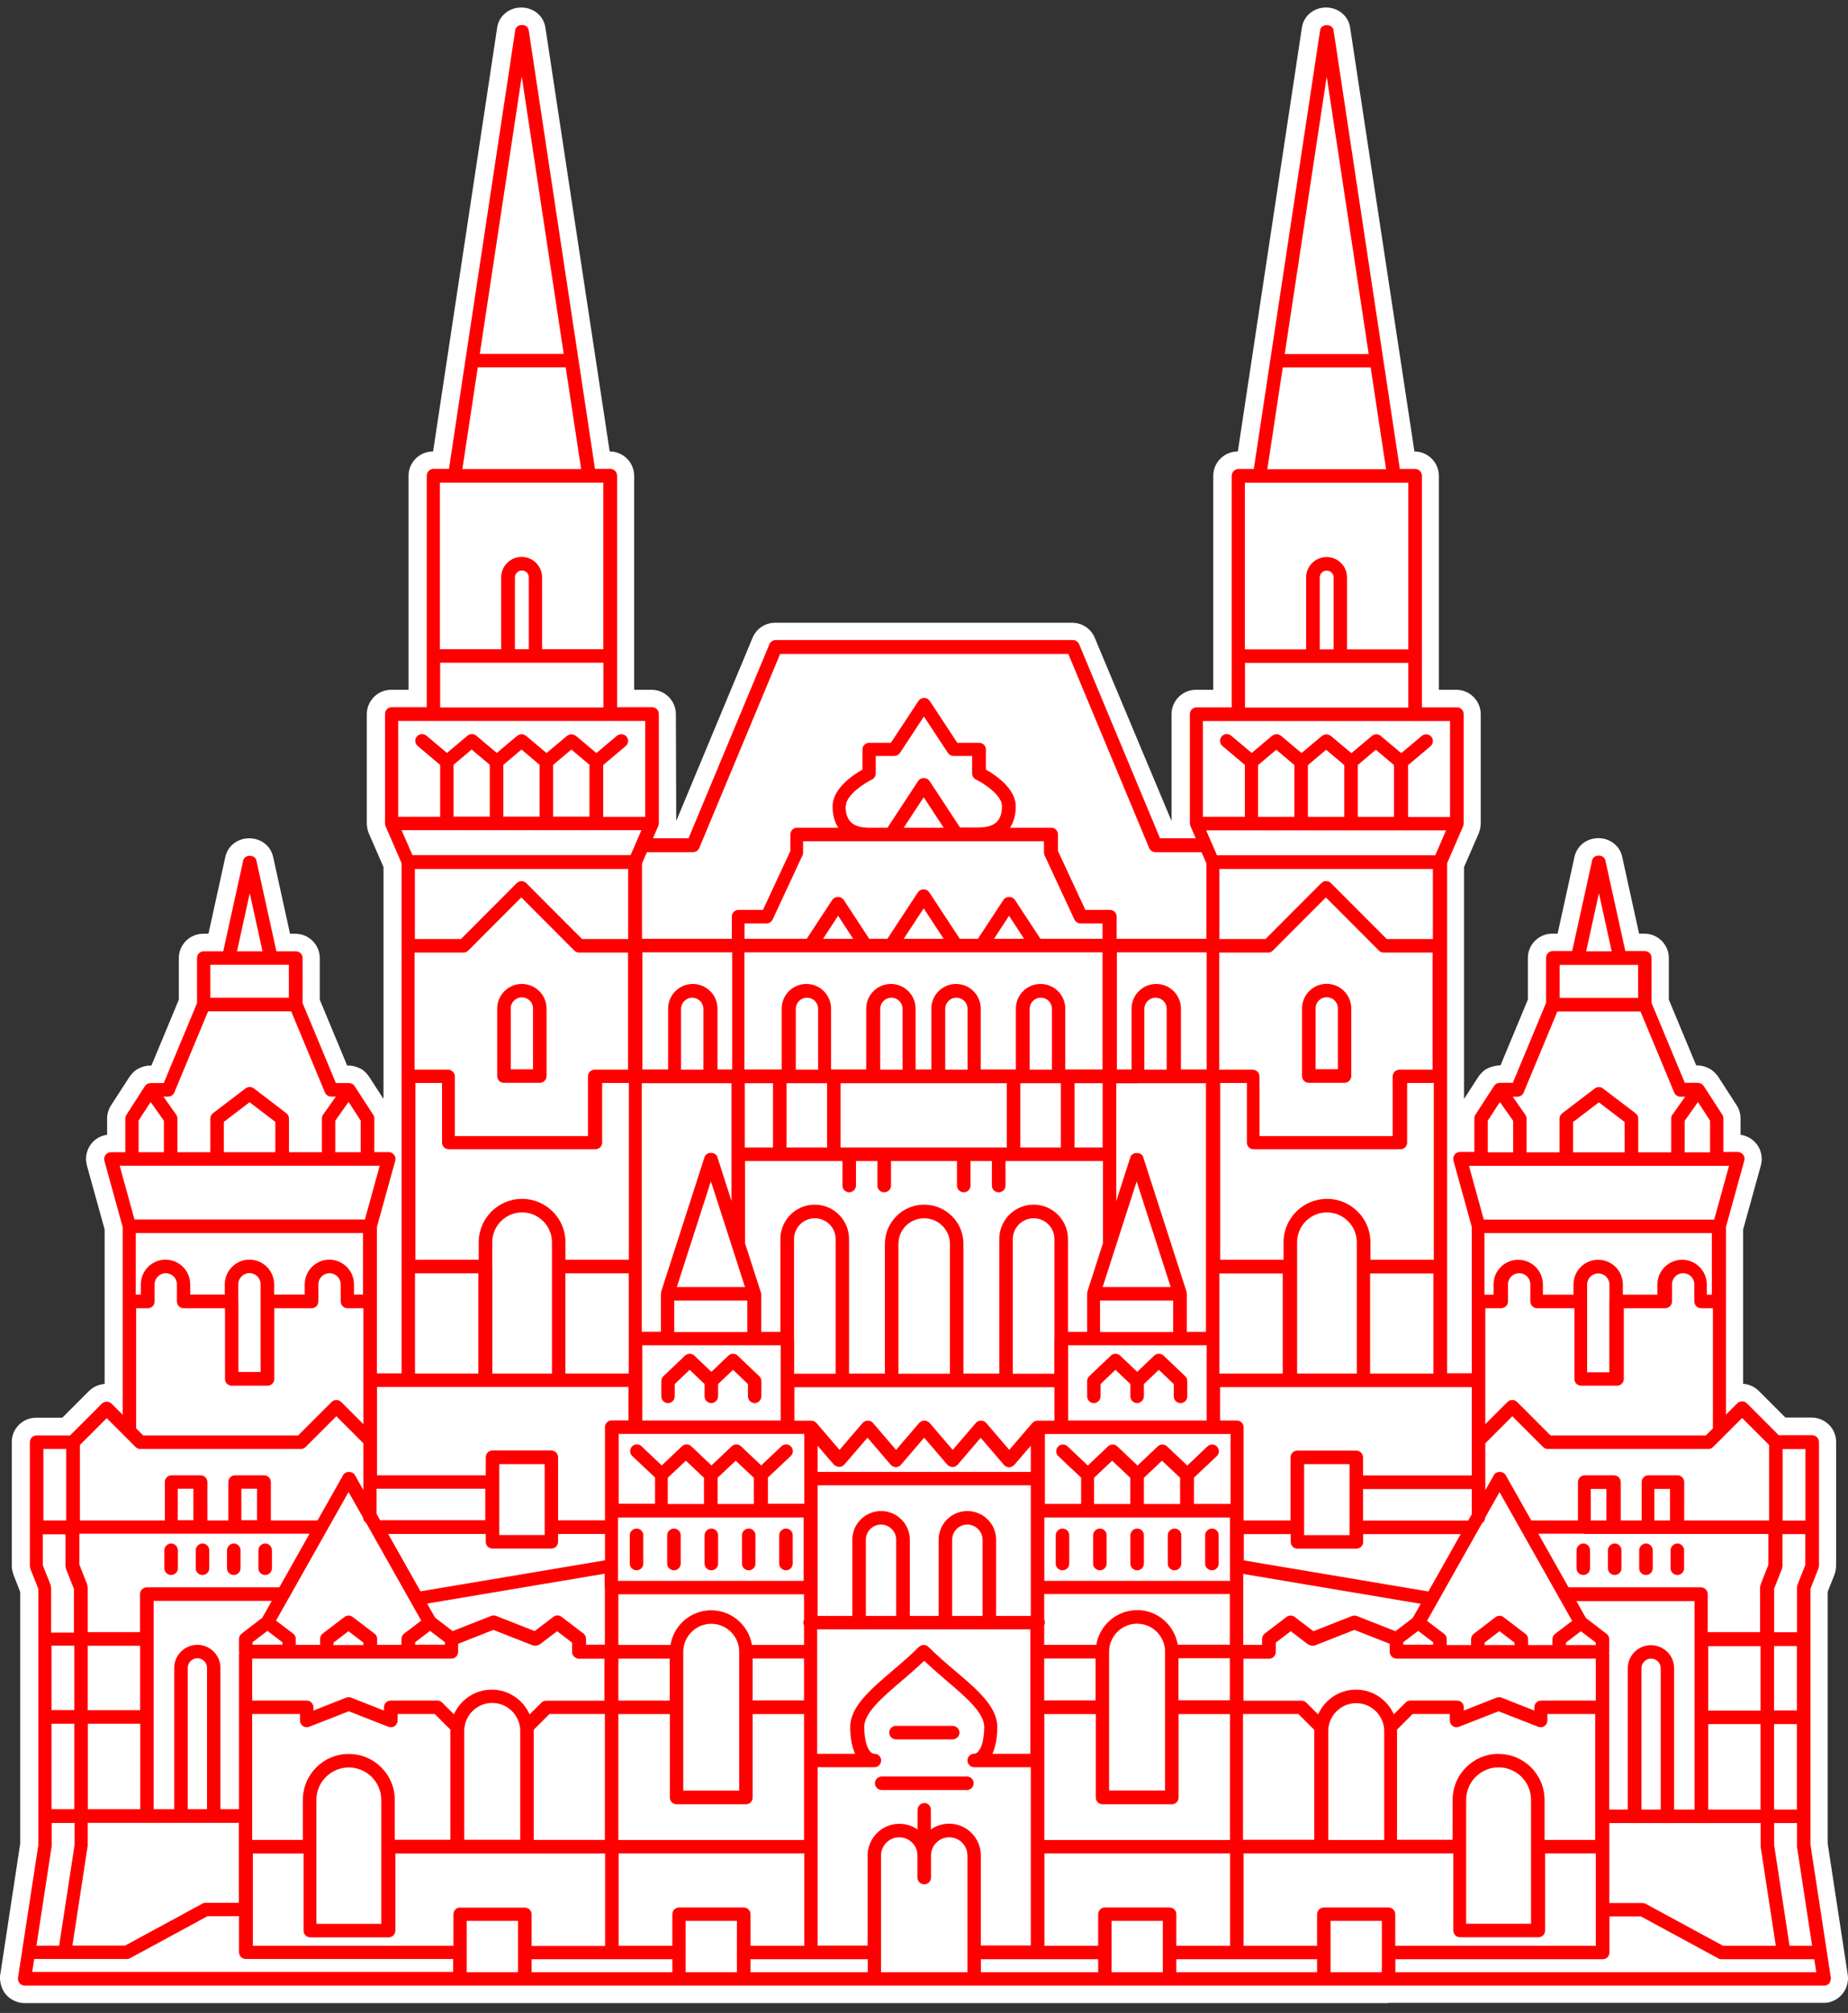 <svg width="157" height="171" viewBox="0 0 157 171" fill="none" xmlns="http://www.w3.org/2000/svg">
<rect x="0" y="0" width="157" height="171" fill="#333333" stroke="none"/>
<path d="M117.967 170.162H2.077C1.988 170.162 1.818 170.152 1.728 170.132C1.608 170.112 1.498 170.073 1.418 170.043C1.318 170.013 1.219 169.973 1.109 169.913C1.009 169.863 0.909 169.793 0.809 169.723C0.689 169.633 0.599 169.543 0.509 169.443C0.419 169.333 0.34 169.224 0.28 169.104C0.24 169.044 0.18 168.914 0.12 168.744C0.08 168.624 0.06 168.514 0.04 168.415C0.02 168.305 0 168.185 0 168.085C0 168.035 0 167.975 0 167.925C0 167.865 -1.09726e-05 167.805 0.02 167.755L1.718 156.609V135.235L1.149 133.786C1.109 133.687 1.079 133.547 1.049 133.427C1.019 133.327 0.999 133.187 0.999 133.027V122.5C0.999 121.361 1.928 120.433 3.066 120.433H5.294L7.561 118.165C7.91 117.816 8.39 117.606 8.889 117.566V104.442L7.381 98.999C7.211 98.379 7.341 97.7 7.731 97.191C8.06 96.761 8.55 96.472 9.099 96.402V95.023C9.099 94.624 9.219 94.234 9.429 93.905L11.007 91.468C11.047 91.408 11.097 91.348 11.146 91.288C11.246 91.168 11.376 91.028 11.556 90.898C11.636 90.838 11.726 90.788 11.816 90.749C11.876 90.719 11.926 90.699 11.976 90.679C12.105 90.619 12.265 90.579 12.425 90.549C12.535 90.529 12.645 90.519 12.745 90.519H12.864L15.192 84.926V81.39C15.192 80.251 16.12 79.322 17.259 79.322H17.709L19.147 72.78C19.357 71.851 20.186 71.212 21.174 71.212C22.163 71.212 22.992 71.851 23.202 72.78L24.64 79.322H25.09C26.238 79.322 27.167 80.251 27.167 81.39V84.926L29.494 90.519H29.614C29.714 90.519 29.824 90.529 29.934 90.549C30.094 90.569 30.263 90.619 30.423 90.689C30.443 90.689 30.463 90.709 30.493 90.719C30.603 90.758 30.703 90.818 30.793 90.878C30.962 90.998 31.092 91.128 31.212 91.278C31.252 91.328 31.292 91.378 31.332 91.428L32.581 93.355V73.659L31.332 70.793C31.332 70.793 31.302 70.723 31.292 70.683C31.232 70.523 31.212 70.373 31.192 70.283V70.263C31.172 70.163 31.162 70.064 31.162 69.964V60.675C31.162 59.536 32.091 58.597 33.23 58.597H34.708V40.419C34.708 39.281 35.637 38.352 36.776 38.352H36.795L42.239 2.336C42.389 1.347 43.248 0.638 44.286 0.638C45.325 0.638 46.184 1.347 46.334 2.336L51.797 38.352C52.946 38.352 53.875 39.281 53.875 40.419V58.597H55.353C56.492 58.597 57.42 59.526 57.42 60.675L57.45 69.744L63.933 54.183C64.252 53.414 65.001 52.904 65.84 52.904H91.09C91.929 52.904 92.688 53.404 93.007 54.183L99.529 69.744V60.675C99.529 59.536 100.458 58.597 101.597 58.597H103.075V40.419C103.075 39.281 104.004 38.352 105.153 38.352H105.163L110.606 2.336C110.756 1.347 111.615 0.638 112.654 0.638C113.692 0.638 114.551 1.347 114.701 2.336L120.165 38.352C121.303 38.352 122.242 39.281 122.242 40.419V58.597H123.72C124.859 58.597 125.798 59.526 125.798 60.675V69.964C125.798 70.064 125.788 70.163 125.768 70.263C125.768 70.303 125.758 70.343 125.748 70.373C125.728 70.463 125.708 70.583 125.658 70.713C125.648 70.743 125.638 70.763 125.628 70.793L124.379 73.659V93.355L125.608 91.458C125.648 91.388 125.698 91.328 125.758 91.268C125.858 91.148 125.988 91.008 126.157 90.888C126.227 90.838 126.307 90.799 126.387 90.758C126.447 90.728 126.507 90.699 126.577 90.679C126.717 90.619 126.866 90.579 127.026 90.549C127.136 90.529 127.246 90.509 127.356 90.509H127.476L129.803 84.916V81.38C129.803 80.241 130.732 79.312 131.88 79.312H132.33L133.768 72.77C133.978 71.841 134.807 71.202 135.796 71.202C136.784 71.202 137.613 71.851 137.813 72.77L139.251 79.312H139.701C140.84 79.312 141.778 80.241 141.778 81.38V84.916L144.106 90.509H144.225C144.325 90.509 144.435 90.519 144.535 90.539C144.695 90.559 144.855 90.609 145.015 90.679C145.034 90.679 145.064 90.699 145.094 90.719C145.194 90.758 145.304 90.818 145.394 90.878C145.584 91.018 145.724 91.158 145.814 91.268C145.863 91.318 145.913 91.378 145.953 91.438L147.541 93.895C147.761 94.234 147.871 94.624 147.871 95.023V96.402C148.41 96.472 148.91 96.761 149.249 97.201C149.639 97.71 149.769 98.379 149.599 98.999L148.091 104.442V117.556C148.59 117.586 149.07 117.806 149.429 118.165L151.686 120.423H153.914C155.052 120.423 155.991 121.351 155.991 122.49V133.017C155.991 133.117 155.971 133.267 155.951 133.387C155.941 133.477 155.911 133.617 155.851 133.766L155.272 135.225V156.599L156.98 167.765C156.98 167.765 156.99 167.865 156.99 167.915C156.99 167.965 157 168.025 157 168.075C157 168.225 156.98 168.345 156.96 168.434C156.94 168.524 156.92 168.634 156.88 168.754C156.84 168.864 156.79 168.984 156.72 169.094C156.72 169.094 156.72 169.094 156.72 169.104C156.65 169.214 156.581 169.313 156.501 169.413C156.421 169.513 156.321 169.603 156.201 169.703C156.111 169.773 156.011 169.843 155.891 169.903C155.761 169.973 155.642 170.013 155.562 170.043C155.462 170.083 155.342 170.112 155.242 170.122C155.172 170.132 155.052 170.142 154.932 170.142H117.937L117.967 170.162Z" fill="white"/>
<path d="M112.714 83.577C111.555 83.577 110.616 84.516 110.616 85.675V91.408C110.616 91.727 110.876 91.987 111.185 91.987H114.222C114.541 91.987 114.801 91.727 114.801 91.408V85.675C114.801 84.516 113.862 83.577 112.704 83.577M111.765 90.829V85.665C111.765 85.145 112.184 84.716 112.714 84.716C113.243 84.716 113.662 85.135 113.662 85.665V90.829H111.765Z" fill="#FF0000"/>
<path d="M98.85 115.159C98.63 114.949 98.281 114.949 98.061 115.159L96.613 116.537L95.165 115.159C94.945 114.949 94.595 114.949 94.376 115.159L92.538 116.907C92.428 117.017 92.358 117.166 92.358 117.326V118.615C92.358 118.934 92.618 119.194 92.927 119.194C93.237 119.194 93.497 118.934 93.497 118.615V117.576L94.765 116.367L96.034 117.576V118.615C96.034 118.775 96.093 118.914 96.203 119.024C96.263 119.084 96.333 119.124 96.413 119.154C96.473 119.174 96.533 119.194 96.603 119.194C96.733 119.194 96.853 119.144 96.952 119.064C97.092 118.964 97.182 118.804 97.182 118.615V117.576L98.451 116.367L99.719 117.576V118.615C99.719 118.934 99.979 119.194 100.298 119.194C100.618 119.194 100.868 118.934 100.868 118.615V117.326C100.868 117.166 100.798 117.017 100.688 116.907L98.85 115.159Z" fill="#FF0000"/>
<path d="M90.271 133.397C90.59 133.397 90.84 133.137 90.84 132.828V130.421C90.84 130.101 90.58 129.851 90.271 129.851C89.961 129.851 89.691 130.111 89.691 130.421V132.828C89.691 133.147 89.951 133.397 90.271 133.397Z" fill="#FF0000"/>
<path d="M93.446 133.397C93.766 133.397 94.016 133.137 94.016 132.828V130.421C94.016 130.101 93.756 129.851 93.446 129.851C93.137 129.851 92.867 130.111 92.867 130.421V132.828C92.867 133.147 93.127 133.397 93.446 133.397Z" fill="#FF0000"/>
<path d="M96.612 133.397C96.932 133.397 97.182 133.137 97.182 132.828V130.421C97.182 130.101 96.922 129.851 96.612 129.851C96.303 129.851 96.033 130.111 96.033 130.421V132.828C96.033 133.147 96.293 133.397 96.612 133.397Z" fill="#FF0000"/>
<path d="M99.789 133.397C100.109 133.397 100.359 133.137 100.359 132.828V130.421C100.359 130.101 100.099 129.851 99.789 129.851C99.48 129.851 99.21 130.111 99.21 130.421V132.828C99.21 133.147 99.47 133.397 99.789 133.397Z" fill="#FF0000"/>
<path d="M102.965 133.397C103.285 133.397 103.534 133.137 103.534 132.828V130.421C103.534 130.101 103.275 129.851 102.965 129.851C102.656 129.851 102.386 130.111 102.386 130.421V132.828C102.386 133.147 102.646 133.397 102.965 133.397Z" fill="#FF0000"/>
<path d="M155.461 168.365C155.461 168.365 155.501 168.305 155.511 168.265C155.521 168.225 155.531 168.195 155.531 168.155C155.531 168.135 155.541 168.105 155.541 168.085C155.541 168.065 155.541 168.055 155.541 168.045C155.541 168.035 155.541 168.015 155.541 168.005L153.813 156.729V134.955L154.492 133.237C154.492 133.237 154.502 133.167 154.512 133.127C154.512 133.087 154.532 133.058 154.532 133.028V122.5C154.532 122.181 154.273 121.921 153.963 121.921H151.116L148.41 119.214C148.3 119.104 148.16 119.045 148 119.045C147.84 119.045 147.701 119.104 147.591 119.214L146.632 120.173V104.232L148.19 98.589C148.24 98.419 148.2 98.23 148.09 98.09C147.98 97.95 147.81 97.86 147.631 97.86H146.412V95.004C146.412 94.894 146.382 94.784 146.322 94.694L144.744 92.257C144.744 92.257 144.724 92.247 144.724 92.237C144.684 92.187 144.644 92.137 144.594 92.097C144.594 92.097 144.574 92.097 144.554 92.077C144.534 92.057 144.504 92.057 144.474 92.037C144.415 92.017 144.365 91.997 144.305 91.997C144.285 91.997 144.275 91.987 144.255 91.987H143.136L140.31 85.195V81.36C140.31 81.04 140.05 80.791 139.73 80.791H138.082L136.384 73.08C136.264 72.551 135.375 72.551 135.266 73.08L133.568 80.791H131.92C131.6 80.791 131.35 81.05 131.35 81.36V85.195L128.524 91.987H127.405C127.405 91.987 127.375 91.997 127.355 91.997C127.295 91.997 127.245 92.017 127.185 92.037C127.155 92.047 127.125 92.057 127.105 92.077C127.095 92.077 127.086 92.077 127.076 92.097C127.026 92.137 126.976 92.187 126.946 92.237C126.946 92.237 126.926 92.247 126.926 92.257L125.348 94.694C125.288 94.784 125.258 94.894 125.258 95.004V97.86H124.039C123.859 97.86 123.69 97.94 123.58 98.09C123.47 98.23 123.44 98.419 123.48 98.589L125.038 104.232V116.657H122.941V73.33L124.309 70.174C124.329 70.134 124.329 70.094 124.329 70.064C124.329 70.024 124.349 69.994 124.349 69.954V60.665C124.349 60.346 124.089 60.086 123.779 60.086H120.803V40.42C120.803 40.1 120.543 39.84 120.234 39.84H118.925L113.292 2.555C113.202 1.996 112.243 1.996 112.154 2.555L106.52 39.84H105.222C104.902 39.84 104.643 40.1 104.643 40.42V60.086H101.666C101.347 60.086 101.087 60.346 101.087 60.665V69.954C101.087 69.994 101.107 70.044 101.117 70.084C101.117 70.114 101.117 70.144 101.137 70.174L101.586 71.212H98.55L91.678 54.722C91.588 54.513 91.379 54.373 91.149 54.373H65.9C65.67 54.373 65.46 54.513 65.37 54.722L58.498 71.212H55.472L55.922 70.174C55.922 70.154 55.922 70.124 55.942 70.104C55.952 70.054 55.972 70.004 55.972 69.954V60.655C55.972 60.336 55.712 60.076 55.402 60.076H52.426V40.41C52.426 40.09 52.166 39.83 51.847 39.83H50.548L44.915 2.546C44.825 1.986 43.866 1.986 43.776 2.546L38.143 39.83H36.835C36.515 39.83 36.255 40.09 36.255 40.41V60.076H33.279C32.959 60.076 32.71 60.336 32.71 60.655V69.944C32.71 69.964 32.72 69.984 32.72 70.014C32.72 70.064 32.73 70.124 32.75 70.174L34.118 73.33V116.667H32.02V104.242L33.579 98.599C33.629 98.43 33.589 98.24 33.479 98.1C33.369 97.96 33.199 97.87 33.019 97.87H31.801V95.014C31.801 94.904 31.771 94.794 31.711 94.704L30.133 92.277C30.133 92.277 30.123 92.257 30.113 92.247C30.073 92.197 30.033 92.147 29.983 92.107C29.973 92.107 29.963 92.107 29.953 92.087C29.923 92.067 29.903 92.067 29.873 92.057C29.813 92.037 29.763 92.017 29.703 92.017C29.683 92.017 29.673 92.007 29.653 92.007H28.535L25.708 85.215V81.38C25.708 81.061 25.448 80.811 25.129 80.811H23.481L21.783 73.1C21.663 72.571 20.774 72.571 20.664 73.1L18.966 80.811H17.308C16.989 80.811 16.739 81.07 16.739 81.38V85.215L13.912 92.007H12.784C12.784 92.007 12.754 92.007 12.734 92.017C12.674 92.017 12.624 92.037 12.564 92.057C12.534 92.067 12.514 92.077 12.484 92.097C12.474 92.097 12.464 92.097 12.454 92.117C12.404 92.157 12.364 92.207 12.324 92.257C12.324 92.257 12.304 92.267 12.304 92.277L10.736 94.714C10.676 94.804 10.646 94.914 10.646 95.024V97.88H9.428C9.248 97.88 9.078 97.96 8.968 98.11C8.859 98.25 8.819 98.439 8.869 98.609L10.427 104.252V120.193L9.468 119.234C9.248 119.015 8.869 119.025 8.659 119.234L5.952 121.941H3.106C2.786 121.941 2.536 122.201 2.536 122.52V133.048C2.536 133.048 2.546 133.117 2.556 133.147C2.556 133.187 2.556 133.217 2.576 133.257L3.255 134.975V156.749L1.527 168.025C1.527 168.025 1.527 168.055 1.527 168.065C1.527 168.075 1.527 168.095 1.527 168.105C1.527 168.125 1.537 168.155 1.537 168.175C1.537 168.215 1.547 168.255 1.557 168.285C1.567 168.325 1.587 168.355 1.607 168.385C1.627 168.415 1.647 168.445 1.667 168.475C1.697 168.505 1.717 168.525 1.747 168.555C1.777 168.575 1.797 168.595 1.837 168.615C1.877 168.634 1.907 168.644 1.947 168.654C1.967 168.654 1.987 168.674 2.007 168.674C2.037 168.674 2.067 168.674 2.097 168.674H154.982C154.982 168.674 155.042 168.674 155.072 168.674C155.092 168.674 155.112 168.654 155.132 168.654C155.172 168.644 155.211 168.634 155.241 168.615C155.271 168.595 155.301 168.575 155.331 168.555C155.361 168.535 155.391 168.505 155.411 168.475C155.431 168.445 155.451 168.415 155.471 168.385M135.845 75.897L136.924 80.811H134.756L135.835 75.897H135.845ZM21.224 75.897L22.302 80.811H20.135L21.214 75.897H21.224ZM78.534 153.173C78.215 153.173 77.955 153.433 77.955 153.743V155.42C77.516 155.111 76.986 154.931 76.407 154.931C74.919 154.931 73.71 156.14 73.71 157.628V165.279H69.465V150.127H74.279C74.599 150.127 74.859 149.867 74.859 149.548C74.859 149.228 74.599 148.978 74.279 148.978C73.79 148.978 73.421 147.999 73.421 146.701C73.421 145.502 74.989 144.164 76.656 142.746C77.276 142.216 77.915 141.657 78.524 141.088C79.133 141.667 79.763 142.216 80.382 142.746C82.05 144.164 83.618 145.502 83.618 146.701C83.618 147.999 83.249 148.978 82.759 148.978C82.439 148.978 82.19 149.238 82.19 149.548C82.19 149.857 82.45 150.127 82.759 150.127H87.573V165.269H83.328V157.618C83.328 156.13 82.12 154.921 80.632 154.921C80.052 154.921 79.523 155.101 79.084 155.41V153.733C79.084 153.413 78.824 153.163 78.514 153.163M2.906 166.417H10.786C10.886 166.417 10.976 166.397 11.056 166.347L17.628 162.782H20.305V165.838C20.305 166.157 20.564 166.417 20.874 166.417H38.493V167.516H2.736L2.906 166.417ZM16.429 129.142H15.101V126.466H16.429V129.142ZM26.297 130.291L23.731 134.845H12.474C12.155 134.845 11.895 135.105 11.895 135.425V138.651H7.45V134.845C7.45 134.845 7.43 134.755 7.42 134.706C7.42 134.676 7.42 134.656 7.41 134.626C7.41 134.626 7.41 134.616 7.41 134.606L6.741 132.908V130.291H26.297ZM21.833 129.142H20.505V126.466H21.833V129.142ZM30.852 128.913C30.852 129.112 30.962 129.272 31.112 129.382L35.786 137.672L34.338 138.771C34.198 138.88 34.108 139.05 34.108 139.23V139.729H32.041V139.23C32.041 139.05 31.961 138.88 31.811 138.771L29.963 137.362C29.753 137.203 29.474 137.203 29.264 137.362L27.416 138.771C27.276 138.88 27.196 139.05 27.196 139.23V139.729H25.129V139.23C25.129 139.05 25.049 138.88 24.899 138.771L23.451 137.672L29.613 126.745L30.842 128.923L30.852 128.913ZM27.985 107.009C26.827 107.009 25.888 107.948 25.888 109.107V109.975H23.291V109.107C23.291 107.948 22.352 107.009 21.194 107.009C20.035 107.009 19.096 107.948 19.096 109.107V109.975H16.16V109.107C16.16 107.948 15.221 107.009 14.062 107.009C12.904 107.009 11.965 107.948 11.965 109.107V109.975H11.535V104.742H30.842V109.975H30.073V109.107C30.073 107.948 29.134 107.009 27.975 107.009M20.245 110.545V109.097C20.245 108.577 20.674 108.148 21.194 108.148C21.713 108.148 22.142 108.577 22.142 109.097V116.548H20.255V110.535L20.245 110.545ZM31.991 126.466H41.229V129.142H32.29L31.991 128.603V126.466ZM42.767 64.97L44.306 63.672L45.844 64.97V69.375H42.758V64.97H42.767ZM47.002 64.97L48.541 63.672L50.079 64.97V69.375H46.992V64.97H47.002ZM41.619 69.375H38.533V64.97L40.071 63.672L41.609 64.97V69.375H41.619ZM54.493 70.523L53.575 72.641H35.037L34.118 70.523H54.493ZM71.862 68.476C71.862 67.527 73.5 66.498 74.08 66.218C74.279 66.119 74.399 65.919 74.399 65.699V64.221H75.977C76.167 64.221 76.347 64.121 76.457 63.961L78.494 60.865L80.532 63.961C80.642 64.121 80.822 64.221 81.011 64.221H82.589V65.699C82.589 65.919 82.709 66.119 82.909 66.218C83.488 66.498 85.126 67.517 85.126 68.476C85.126 69.734 84.507 70.293 83.129 70.293H81.561L78.964 66.338C78.964 66.338 78.894 66.268 78.854 66.228C78.834 66.209 78.824 66.189 78.794 66.178C78.774 66.159 78.744 66.159 78.714 66.148C78.674 66.129 78.634 66.109 78.584 66.099C78.544 66.099 78.514 66.099 78.474 66.099C78.434 66.099 78.394 66.099 78.365 66.099C78.314 66.109 78.275 66.129 78.225 66.159C78.205 66.168 78.175 66.168 78.155 66.189C78.125 66.209 78.105 66.238 78.085 66.258C78.055 66.288 78.015 66.318 77.995 66.358L75.398 70.314H73.84C72.462 70.314 71.842 69.754 71.842 68.496M76.776 70.314L78.474 67.727L80.172 70.314H76.776ZM88.692 71.462V72.421C88.692 72.501 88.712 72.591 88.742 72.661L91.279 78.114C91.379 78.314 91.579 78.444 91.798 78.444H93.666V79.752H88.392L86.215 76.436C86.005 76.117 85.466 76.117 85.256 76.436L83.079 79.752H81.541L78.944 75.797C78.914 75.757 78.874 75.727 78.844 75.697C78.824 75.677 78.804 75.657 78.784 75.637C78.764 75.627 78.734 75.617 78.714 75.607C78.674 75.587 78.624 75.557 78.574 75.557C78.534 75.557 78.504 75.557 78.464 75.557C78.424 75.557 78.394 75.557 78.355 75.557C78.305 75.557 78.255 75.587 78.205 75.617C78.185 75.627 78.165 75.627 78.145 75.637C78.145 75.637 78.095 75.687 78.075 75.707C78.045 75.737 78.005 75.767 77.985 75.797L75.388 79.752H73.85L71.673 76.436C71.463 76.117 70.924 76.117 70.714 76.436L68.536 79.752H63.253V78.444H65.121C65.34 78.444 65.55 78.314 65.64 78.114L68.177 72.661C68.217 72.581 68.227 72.501 68.227 72.421V71.462H88.692ZM87.014 79.752H84.447L85.725 77.794L87.004 79.752H87.014ZM76.776 79.752L78.474 77.165L80.172 79.752H76.776ZM72.492 79.752H69.925L71.203 77.794L72.482 79.752H72.492ZM93.666 80.901V90.849H90.5V85.685C90.5 84.526 89.561 83.587 88.402 83.587C87.244 83.587 86.305 84.526 86.305 85.685V90.849H83.319V85.685C83.319 84.526 82.38 83.587 81.221 83.587C80.062 83.587 79.124 84.526 79.124 85.685V90.849H77.785V85.685C77.785 84.526 76.846 83.587 75.688 83.587C74.529 83.587 73.59 84.526 73.59 85.685V90.849H70.604V85.685C70.604 84.526 69.665 83.587 68.506 83.587C67.348 83.587 66.409 84.526 66.409 85.685V90.849H63.243V80.901H93.666ZM106.89 64.99L108.428 63.691L109.966 64.99V69.395H106.88V64.99H106.89ZM111.125 64.99L112.663 63.691L114.201 64.99V69.395H111.115V64.99H111.125ZM118.436 69.395H115.35V64.99L116.888 63.691L118.426 64.99V69.395H118.436ZM122.851 70.543L121.932 72.661H103.394L102.475 70.543H122.851ZM103.594 116.687V108.178H108.977V116.687H103.594ZM145.433 104.752V109.985H145.004V109.117C145.004 107.958 144.065 107.019 142.906 107.019C141.748 107.019 140.809 107.958 140.809 109.117V109.985H137.872V109.117C137.872 107.958 136.934 107.019 135.775 107.019C134.616 107.019 133.678 107.958 133.678 109.117V109.985H131.081V109.117C131.081 107.958 130.142 107.019 128.983 107.019C127.825 107.019 126.886 107.958 126.886 109.117V109.985H126.117V104.752H145.433ZM136.724 110.565V116.577H134.836V109.127C134.836 108.607 135.256 108.178 135.785 108.178C136.314 108.178 136.734 108.607 136.734 109.127V110.565H136.724ZM136.474 129.162H135.146V126.486H136.474V129.162ZM134.566 130.311H150.237V132.928L149.568 134.626C149.568 134.626 149.568 134.686 149.558 134.716C149.548 134.755 149.528 134.805 149.528 134.845V138.651H145.084V135.425C145.084 135.105 144.824 134.845 144.514 134.845H133.258L130.691 130.291H134.586L134.566 130.311ZM141.878 129.162H140.549V126.486H141.878V129.162ZM124.559 152.894C124.559 151.375 125.797 150.137 127.315 150.137C128.833 150.137 130.072 151.375 130.072 152.894V163.421H124.559V152.894ZM127.315 148.988C125.168 148.988 123.41 150.736 123.41 152.894V156.289H118.686V147.041C118.686 147.041 118.676 146.971 118.676 146.941L120.014 145.602H123.17V146.152C123.17 146.341 123.26 146.521 123.42 146.631C123.58 146.741 123.78 146.761 123.949 146.691L127.315 145.373L130.681 146.691C130.861 146.761 131.061 146.741 131.211 146.631C131.37 146.521 131.46 146.341 131.46 146.152V145.602H135.525V156.299H131.221V152.904C131.221 150.746 129.473 148.998 127.315 148.998M105.602 156.299V145.602H110.306L111.654 146.951C111.654 146.951 111.654 147.011 111.654 147.041V156.289H105.611L105.602 156.299ZM81.081 141.887C80.342 141.258 79.573 140.598 78.884 139.909C78.774 139.799 78.624 139.739 78.474 139.739C78.325 139.739 78.185 139.799 78.065 139.909C77.376 140.598 76.607 141.258 75.868 141.887C73.91 143.555 72.232 144.993 72.232 146.711C72.232 147.64 72.382 148.409 72.651 148.988H69.425V138.411H87.533V148.988H84.307C84.577 148.409 84.727 147.64 84.727 146.711C84.727 144.983 83.039 143.545 81.081 141.887ZM33.539 156.299V152.904C33.539 150.746 31.791 148.998 29.633 148.998C27.476 148.998 25.728 150.746 25.728 152.904V156.299H21.423V145.602H25.488V146.152C25.488 146.341 25.578 146.521 25.738 146.631C25.898 146.741 26.098 146.761 26.267 146.691L29.633 145.373L32.999 146.691C33.179 146.761 33.379 146.741 33.529 146.631C33.688 146.521 33.778 146.341 33.778 146.152V145.602H36.935L38.273 146.941C38.273 146.941 38.263 147.011 38.263 147.041V156.289H33.539V156.299ZM26.877 152.904C26.877 151.385 28.115 150.147 29.633 150.147C31.152 150.147 32.39 151.385 32.39 152.904V163.431H26.877V152.904ZM5.563 130.321V133.048C5.563 133.048 5.573 133.117 5.583 133.157C5.583 133.197 5.583 133.227 5.603 133.267L6.282 134.985V138.691H4.344V134.885C4.344 134.885 4.324 134.795 4.314 134.755C4.314 134.726 4.314 134.706 4.304 134.676C4.304 134.676 4.304 134.666 4.304 134.656L3.635 132.958V130.341H5.573L5.563 130.321ZM30.872 139.749H28.335V139.54L29.604 138.571L30.872 139.54V139.749ZM38.353 140.898C38.672 140.898 38.922 140.638 38.922 140.319V139.64L41.919 138.461L45.275 139.779C45.275 139.779 45.324 139.779 45.344 139.789C45.374 139.789 45.404 139.809 45.444 139.809C45.454 139.809 45.474 139.809 45.484 139.809C45.494 139.809 45.514 139.799 45.524 139.799C45.604 139.799 45.684 139.769 45.764 139.729C45.784 139.719 45.794 139.719 45.814 139.71C45.814 139.71 45.824 139.71 45.834 139.71L47.332 138.571L48.6 139.54V140.329C48.6 140.459 48.65 140.578 48.73 140.678C48.8 140.768 48.9 140.838 49.02 140.878C49.07 140.898 49.12 140.908 49.18 140.908H51.347V144.474H46.403C46.253 144.474 46.103 144.534 45.994 144.644L44.995 145.642C44.446 144.404 43.217 143.535 41.779 143.535C40.34 143.535 39.112 144.404 38.563 145.632L37.564 144.634C37.454 144.524 37.314 144.464 37.154 144.464H33.189C32.87 144.464 32.62 144.723 32.62 145.033V145.313L29.833 144.214C29.693 144.164 29.544 144.164 29.414 144.214L26.627 145.313V145.033C26.627 144.713 26.367 144.464 26.058 144.464H21.423V140.898H38.353ZM64.052 127.764H60.965V125.537L62.504 124.088L64.042 125.537V127.764H64.052ZM59.817 127.764H56.731V125.537L58.269 124.088L59.807 125.537V127.764H59.817ZM68.277 134.296H52.506V128.913H68.277V134.296ZM38.053 90.869H35.217V80.921H39.372C39.522 80.921 39.671 80.861 39.781 80.751L44.286 76.236L48.79 80.751C48.9 80.861 49.04 80.921 49.2 80.921H53.355V90.869H50.518C50.199 90.869 49.949 91.128 49.949 91.448V96.512H38.642V91.448C38.642 91.128 38.383 90.869 38.063 90.869M53.365 73.819V79.772H49.45L44.705 75.018C44.595 74.908 44.456 74.848 44.306 74.848C44.166 74.848 44.016 74.908 43.906 75.018L39.162 79.772H35.247V73.819H53.385H53.365ZM54.513 92.017H62.144V102.025L60.946 98.29C60.796 97.82 60.007 97.82 59.857 98.29L56.171 109.726C56.171 109.726 56.171 109.766 56.171 109.786C56.171 109.826 56.151 109.856 56.151 109.896V113.132H54.523V91.997L54.513 92.017ZM57.859 90.869V85.705C57.859 85.186 58.289 84.756 58.808 84.756C59.328 84.756 59.757 85.175 59.757 85.705V90.869H57.859ZM67.608 90.869V85.705C67.608 85.186 68.027 84.756 68.556 84.756C69.086 84.756 69.505 85.175 69.505 85.705V90.869H67.608ZM74.779 90.869V85.705C74.779 85.186 75.208 84.756 75.728 84.756C76.247 84.756 76.677 85.175 76.677 85.705V90.869H74.779ZM80.302 90.869V85.705C80.302 85.186 80.722 84.756 81.251 84.756C81.78 84.756 82.2 85.175 82.2 85.705V90.869H80.302ZM87.473 90.869V85.705C87.473 85.186 87.893 84.756 88.422 84.756C88.952 84.756 89.371 85.175 89.371 85.705V90.869H87.473ZM93.676 97.481H91.289V92.017H93.676V97.481ZM97.222 90.869V85.705C97.222 85.186 97.641 84.756 98.171 84.756C98.7 84.756 99.119 85.175 99.119 85.705V90.869H97.222ZM96.642 92.017H102.455V113.142H100.827V109.906C100.827 109.906 100.817 109.826 100.807 109.796C100.807 109.776 100.807 109.756 100.807 109.736L97.122 98.3C96.972 97.83 96.183 97.83 96.033 98.3L94.835 102.035V92.027H96.652L96.642 92.017ZM121.732 73.819V79.772H117.817L113.072 75.018C112.983 74.918 112.863 74.878 112.733 74.858C112.713 74.858 112.683 74.848 112.663 74.848C112.633 74.848 112.613 74.858 112.583 74.858C112.533 74.858 112.483 74.858 112.443 74.888C112.403 74.908 112.363 74.938 112.333 74.968C112.313 74.988 112.283 74.998 112.253 75.018L107.509 79.772H103.594V73.819H121.732ZM121.732 90.869H118.895C118.576 90.869 118.316 91.128 118.316 91.448V96.512H107V91.448C107 91.128 106.74 90.869 106.42 90.869H103.584V80.921H107.739C107.889 80.921 108.039 80.861 108.138 80.751L112.643 76.236L117.148 80.751C117.257 80.861 117.397 80.921 117.557 80.921H121.712V90.869H121.732ZM96.562 100.347L99.459 109.336H93.676L96.572 100.347H96.562ZM93.456 110.485H99.669V113.152H93.456V110.485ZM85.536 97.481H71.413V92.017H85.536V97.481ZM86.684 92.017H90.13V97.481H86.684V92.017ZM70.264 92.017V97.481H66.818V92.017H70.264ZM65.67 97.481H63.273V92.017H65.67V97.481ZM63.492 113.152H57.28V110.485H63.492V113.152ZM57.5 109.336L60.396 100.347L63.293 109.336H57.5ZM64.621 109.796C64.621 109.796 64.621 109.756 64.621 109.736L63.293 105.601V98.629H71.573V100.717C71.573 101.036 71.832 101.286 72.142 101.286C72.452 101.286 72.721 101.026 72.721 100.717V98.629H74.539V100.717C74.539 101.036 74.799 101.286 75.118 101.286C75.438 101.286 75.698 101.026 75.698 100.717V98.629H81.301V100.717C81.301 101.036 81.561 101.286 81.88 101.286C82.2 101.286 82.45 101.026 82.45 100.717V98.629H84.267V100.717C84.267 101.036 84.527 101.286 84.847 101.286C85.166 101.286 85.426 101.026 85.426 100.717V98.629H93.706V105.601L92.377 109.736C92.377 109.736 92.377 109.776 92.377 109.796C92.377 109.836 92.358 109.866 92.358 109.906V113.142H90.73V105.251C90.73 103.643 89.421 102.335 87.813 102.335C86.205 102.335 84.897 103.643 84.897 105.251V116.687H81.85V105.671C81.85 105.211 81.76 104.772 81.591 104.372C81.081 103.174 79.893 102.335 78.514 102.335C76.677 102.335 75.178 103.833 75.178 105.671V116.687H72.132V105.251C72.132 103.643 70.824 102.335 69.216 102.335C67.608 102.335 66.299 103.643 66.299 105.251V113.142H64.671V109.906C64.671 109.906 64.661 109.826 64.651 109.796M89.571 113.721V116.697H86.045V105.261C86.045 104.292 86.834 103.493 87.813 103.493C88.792 103.493 89.581 104.282 89.581 105.261V113.721H89.571ZM76.327 116.697V105.681C76.327 105.531 76.347 105.381 76.367 105.241C76.567 104.242 77.456 103.493 78.514 103.493C79.573 103.493 80.452 104.242 80.662 105.241C80.692 105.381 80.702 105.531 80.702 105.681V116.697H76.327ZM67.458 113.721V105.261C67.458 104.292 68.247 103.493 69.225 103.493C70.204 103.493 70.993 104.282 70.993 105.261V116.697H67.468V113.721H67.458ZM67.458 117.846H89.581V120.683H88.153C88.153 120.683 88.143 120.683 88.133 120.683C88.093 120.683 88.053 120.693 88.003 120.712C87.973 120.712 87.943 120.722 87.913 120.732C87.883 120.752 87.853 120.772 87.823 120.792C87.793 120.812 87.753 120.832 87.733 120.862C87.733 120.862 87.723 120.862 87.713 120.872L85.746 123.17L83.778 120.872C83.558 120.623 83.129 120.623 82.909 120.872L80.941 123.17L78.974 120.872C78.974 120.872 78.944 120.852 78.934 120.842C78.924 120.832 78.914 120.822 78.904 120.812C78.884 120.802 78.864 120.792 78.844 120.782C78.814 120.762 78.774 120.742 78.744 120.722C78.714 120.712 78.674 120.702 78.644 120.693C78.604 120.693 78.574 120.683 78.534 120.683C78.494 120.683 78.464 120.683 78.424 120.693C78.384 120.693 78.355 120.702 78.325 120.722C78.284 120.732 78.255 120.762 78.215 120.782C78.195 120.792 78.175 120.802 78.155 120.812C78.145 120.812 78.135 120.832 78.135 120.842C78.125 120.852 78.105 120.862 78.095 120.872L76.127 123.17L74.16 120.872C73.94 120.623 73.51 120.623 73.291 120.872L71.323 123.17L69.355 120.872C69.355 120.872 69.345 120.872 69.335 120.862C69.305 120.832 69.275 120.812 69.246 120.792C69.216 120.772 69.186 120.742 69.156 120.732C69.126 120.722 69.096 120.712 69.066 120.712C69.026 120.702 68.986 120.683 68.936 120.683C68.936 120.683 68.926 120.683 68.916 120.683H67.488V117.846H67.458ZM100.268 127.764H97.182V125.537L98.72 124.088L100.258 125.537V127.764H100.268ZM96.033 127.764H92.947V125.537L94.485 124.088L96.023 125.537V127.764H96.033ZM104.493 128.913V134.296H88.722V128.913H104.493ZM128.664 139.749H126.127V139.54L127.395 138.571L128.664 139.54V139.749ZM135.575 140.898V144.464H130.931C130.611 144.464 130.352 144.723 130.352 145.033V145.313L127.565 144.214C127.425 144.164 127.275 144.164 127.145 144.214L124.359 145.313V145.033C124.359 144.713 124.099 144.464 123.789 144.464H119.824C119.674 144.464 119.525 144.524 119.415 144.634L118.416 145.632C117.867 144.404 116.638 143.535 115.2 143.535C113.762 143.535 112.533 144.404 111.984 145.642L110.985 144.644C110.875 144.534 110.735 144.474 110.575 144.474H105.641V140.908H107.809C108.128 140.908 108.388 140.648 108.388 140.329V139.54L109.657 138.571L111.155 139.71C111.155 139.71 111.165 139.71 111.175 139.71C111.185 139.719 111.205 139.719 111.225 139.729C111.305 139.769 111.385 139.799 111.464 139.799C111.474 139.799 111.494 139.809 111.504 139.809C111.514 139.809 111.534 139.809 111.544 139.809C111.584 139.809 111.614 139.799 111.644 139.789C111.664 139.789 111.694 139.789 111.714 139.779L115.07 138.461L118.066 139.64V140.319C118.066 140.638 118.326 140.898 118.646 140.898H135.575ZM150.717 134.975L151.396 133.257C151.396 133.257 151.406 133.187 151.416 133.147C151.416 133.107 151.436 133.078 151.436 133.048V130.321H153.374V132.938L152.704 134.636C152.704 134.636 152.704 134.696 152.695 134.716C152.685 134.765 152.665 134.805 152.665 134.855V138.661H150.727V134.955L150.717 134.975ZM152.655 153.723H150.717V146.461H152.655V153.723ZM150.717 139.829H152.655V145.303H150.717V139.829ZM149.568 145.313H145.124V139.839H149.568V145.313ZM145.124 146.461H149.568V153.723H145.124V146.461ZM143.975 153.723H142.227V141.717C142.227 140.638 141.348 139.759 140.26 139.759C139.171 139.759 138.292 140.638 138.292 141.717V153.723H136.714V140.538C136.714 140.538 136.704 140.469 136.694 140.429C136.694 140.389 136.714 140.359 136.714 140.319V139.25C136.714 139.07 136.634 138.9 136.484 138.791L134.736 137.452L133.927 136.014H143.965V153.713L143.975 153.723ZM139.451 153.723V141.717C139.451 141.268 139.82 140.898 140.27 140.898C140.719 140.898 141.089 141.268 141.089 141.717V153.723H139.451ZM134.307 138.571L135.575 139.54V139.749H133.038V139.54L134.307 138.571ZM83.478 137.272H80.891V130.8C80.891 130.091 81.471 129.512 82.18 129.512C82.889 129.512 83.478 130.091 83.478 130.8V137.272ZM82.18 128.363C80.832 128.363 79.743 129.462 79.743 130.8V137.272H77.296V130.8C77.296 129.452 76.197 128.363 74.849 128.363C73.5 128.363 72.412 129.462 72.412 130.8V137.272H69.465V126.176H87.573V137.272H84.627V130.8C84.627 129.452 83.528 128.363 82.18 128.363ZM76.147 137.272H73.56V130.8C73.56 130.091 74.14 129.512 74.849 129.512C75.558 129.512 76.137 130.091 76.137 130.8V137.272H76.147ZM52.536 140.898H56.9V144.464H52.536V140.898ZM58.049 145.033V140.319C58.049 139.01 59.118 137.942 60.426 137.942C61.735 137.942 62.803 139.01 62.803 140.319V152.114H58.049V145.023V145.033ZM60.426 136.793C58.678 136.793 57.24 138.071 56.96 139.739H52.536V135.435H68.307V137.592C68.267 137.672 68.247 137.752 68.247 137.842C68.247 137.932 68.277 138.012 68.307 138.091V139.739H63.882C63.602 138.071 62.164 136.793 60.416 136.793M70.854 124.418C70.854 124.418 70.874 124.428 70.883 124.438C70.894 124.448 70.903 124.468 70.913 124.478C70.933 124.498 70.963 124.508 70.993 124.518C71.023 124.538 71.053 124.558 71.083 124.568C71.123 124.588 71.173 124.588 71.213 124.598C71.233 124.598 71.263 124.618 71.283 124.618H71.303C71.333 124.618 71.353 124.618 71.383 124.608C71.423 124.608 71.463 124.588 71.503 124.578C71.533 124.568 71.553 124.548 71.583 124.528C71.603 124.518 71.633 124.508 71.653 124.488C71.663 124.478 71.672 124.468 71.683 124.458C71.692 124.448 71.713 124.438 71.722 124.428L73.7 122.131L75.668 124.428C75.668 124.428 75.688 124.438 75.708 124.458C75.718 124.468 75.728 124.478 75.738 124.498C75.768 124.518 75.798 124.538 75.828 124.548C75.847 124.558 75.868 124.578 75.897 124.588C75.967 124.618 76.037 124.638 76.117 124.638C76.197 124.638 76.267 124.618 76.337 124.588C76.357 124.578 76.377 124.558 76.397 124.548C76.427 124.528 76.467 124.518 76.487 124.498C76.497 124.488 76.507 124.478 76.517 124.458C76.527 124.448 76.537 124.438 76.547 124.428L78.514 122.131L80.482 124.428C80.482 124.428 80.502 124.438 80.512 124.448C80.522 124.458 80.532 124.478 80.542 124.488C80.562 124.508 80.592 124.518 80.622 124.528C80.652 124.548 80.682 124.568 80.712 124.578C80.752 124.598 80.802 124.598 80.841 124.608C80.861 124.608 80.891 124.628 80.911 124.628H80.931C80.961 124.628 80.981 124.628 81.011 124.618C81.051 124.618 81.091 124.598 81.131 124.588C81.161 124.578 81.191 124.558 81.211 124.538C81.231 124.528 81.261 124.518 81.281 124.498C81.291 124.488 81.301 124.478 81.311 124.468C81.321 124.458 81.341 124.448 81.351 124.438L83.319 122.141L85.286 124.438C85.286 124.438 85.306 124.448 85.316 124.468C85.326 124.478 85.336 124.488 85.346 124.508C85.376 124.528 85.406 124.548 85.436 124.558C85.456 124.568 85.476 124.588 85.506 124.598C85.576 124.628 85.646 124.648 85.725 124.648C85.805 124.648 85.875 124.628 85.945 124.598C85.965 124.588 85.985 124.568 86.015 124.558C86.045 124.538 86.085 124.528 86.105 124.508C86.115 124.498 86.125 124.488 86.135 124.468C86.145 124.458 86.165 124.448 86.175 124.438L87.573 122.81V125.037H69.465V122.82L70.864 124.448L70.854 124.418ZM63.942 140.888H68.307V144.454H63.942V140.888ZM88.712 140.888H93.077V144.454H88.712V140.888ZM94.225 145.023V140.309C94.225 139 95.294 137.932 96.602 137.932C97.911 137.932 98.98 139 98.98 140.309V152.104H94.225V145.013V145.023ZM96.602 136.783C94.855 136.783 93.416 138.061 93.137 139.729H88.712V138.071C88.752 137.992 88.772 137.912 88.772 137.822C88.772 137.732 88.742 137.652 88.712 137.572V135.415H104.483V139.719H100.058C99.778 138.051 98.34 136.773 96.592 136.773M100.118 140.868H104.483V144.434H100.118V140.868ZM121.752 139.719H119.215V139.51L120.483 138.541L121.752 139.51V139.719ZM120.044 137.432L118.556 138.571L115.28 137.282C115.14 137.232 114.99 137.232 114.86 137.282L111.584 138.571L109.996 137.362C109.796 137.203 109.507 137.203 109.297 137.362L107.449 138.771C107.309 138.88 107.22 139.05 107.22 139.23V139.729H105.621V133.707L120.703 136.244L120.024 137.442L120.044 137.432ZM51.387 134.835V139.719H49.789V139.22C49.789 139.04 49.709 138.87 49.559 138.761L47.712 137.352C47.502 137.193 47.222 137.193 47.012 137.352L45.424 138.561L42.148 137.272C42.008 137.223 41.859 137.223 41.729 137.272L38.453 138.561L36.965 137.422L36.285 136.224L51.367 133.687V134.825L51.387 134.835ZM36.535 138.541L37.803 139.51V139.719H35.267V139.51L36.535 138.541ZM23.99 139.719H21.453V139.51L22.722 138.541L23.99 139.51V139.719ZM22.282 137.432L20.534 138.771C20.395 138.88 20.305 139.05 20.305 139.23V140.299C20.305 140.299 20.315 140.369 20.325 140.409C20.325 140.449 20.305 140.479 20.305 140.519V153.693H18.727V141.687C18.727 140.608 17.848 139.729 16.769 139.729C15.69 139.729 14.801 140.608 14.801 141.687V153.693H13.053V135.994H23.091L22.282 137.432ZM15.95 153.693V141.687C15.95 141.238 16.32 140.868 16.769 140.868C17.218 140.868 17.588 141.238 17.588 141.687V153.693H15.95ZM7.46 146.431H11.915V153.693H7.46V146.431ZM4.374 139.799H6.312V145.273H4.374V139.799ZM11.905 145.283H7.45V139.809H11.905V145.283ZM4.374 146.431H6.312V153.693H4.374V146.431ZM7.45 156.859C7.45 156.859 7.45 156.829 7.45 156.819C7.45 156.799 7.45 156.789 7.45 156.769V154.851H20.295V161.643H17.468C17.368 161.643 17.278 161.663 17.198 161.713L10.626 165.279H6.152L7.44 156.859H7.45ZM39.442 156.289V147.041C39.442 145.732 40.51 144.663 41.819 144.663C43.127 144.663 44.196 145.732 44.196 147.041V156.289H39.442ZM45.334 146.951L46.683 145.602H51.387V156.299H45.344V147.051C45.344 147.051 45.344 146.991 45.344 146.961M56.91 145.612V152.704C56.91 153.023 57.17 153.273 57.48 153.273H63.373C63.692 153.273 63.942 153.013 63.942 152.704V145.612H68.307V156.309H52.536V145.612H56.91ZM93.097 145.612V152.704C93.097 153.023 93.356 153.273 93.666 153.273H99.559C99.878 153.273 100.128 153.013 100.128 152.704V145.612H104.493V156.309H88.722V145.612H93.097ZM112.843 156.309V147.061C112.843 145.752 113.911 144.683 115.22 144.683C116.528 144.683 117.597 145.752 117.597 147.061V156.309H112.843ZM149.578 154.871V156.789C149.578 156.789 149.578 156.819 149.578 156.839C149.578 156.849 149.578 156.869 149.578 156.879L150.867 165.299H146.392L139.82 161.733C139.74 161.693 139.64 161.663 139.55 161.663H136.724V154.871H149.578ZM152.035 165.299L150.727 156.759V154.871H152.665V156.789C152.665 156.789 152.665 156.819 152.665 156.839C152.665 156.849 152.665 156.869 152.665 156.879L153.953 165.299H152.025H152.035ZM153.384 129.172H151.446V123.1H153.384V129.172ZM133.568 137.692L132.119 138.791C131.98 138.9 131.89 139.07 131.89 139.25V139.749H129.822V139.25C129.822 139.07 129.742 138.9 129.592 138.791L127.745 137.382C127.535 137.223 127.255 137.223 127.046 137.382L125.208 138.791C125.068 138.9 124.978 139.07 124.978 139.25V139.749H122.911V139.25C122.911 139.07 122.831 138.9 122.681 138.791L121.233 137.692L125.907 129.402C126.057 129.302 126.167 129.132 126.167 128.933L127.395 126.755L133.558 137.682L133.568 137.692ZM125.038 128.633L124.738 129.172H115.799V126.495H125.038V128.633ZM114.651 130.411H110.795V124.378H114.651V130.411ZM110.226 131.559H115.23C115.549 131.559 115.809 131.3 115.809 130.99V130.321H124.099L121.352 135.195L105.671 132.558V130.321H109.657V130.99C109.657 131.31 109.916 131.559 110.236 131.559M101.437 127.754V125.527L103.374 123.699C103.604 123.479 103.614 123.12 103.394 122.89C103.174 122.66 102.815 122.65 102.585 122.87L100.867 124.498L99.149 122.87C98.93 122.66 98.58 122.66 98.36 122.87L96.642 124.498L94.924 122.87C94.705 122.66 94.355 122.66 94.135 122.87L92.418 124.498L90.7 122.87C90.47 122.65 90.11 122.66 89.891 122.89C89.671 123.12 89.681 123.489 89.91 123.699L91.848 125.527V127.754H88.772V121.821H104.543V127.754H101.437ZM90.749 120.673V114.28H102.515V120.673H90.749ZM110.196 105.531C110.196 104.133 111.335 102.994 112.733 102.994C114.131 102.994 115.27 104.133 115.27 105.531V116.677H110.196V105.531ZM112.733 101.845C110.705 101.845 109.047 103.493 109.047 105.531V107.019H103.664V91.997H105.931V97.061C105.931 97.381 106.191 97.63 106.51 97.63H118.975C119.295 97.63 119.545 97.371 119.545 97.061V91.997H121.812V107.019H116.428V105.531C116.428 103.503 114.78 101.845 112.743 101.845M102.525 90.849H100.328V85.685C100.328 84.526 99.389 83.587 98.23 83.587C97.072 83.587 96.133 84.526 96.133 85.685V90.849H94.885V80.901H102.515V90.849H102.525ZM62.204 90.849H60.956V85.685C60.956 84.526 60.017 83.587 58.858 83.587C57.7 83.587 56.761 84.526 56.761 85.685V90.849H54.573V80.901H62.204V90.849ZM35.287 91.997H37.554V97.061C37.554 97.381 37.813 97.63 38.123 97.63H50.588C50.908 97.63 51.157 97.371 51.157 97.061V91.997H53.425V107.019H48.041V105.531C48.041 103.503 46.393 101.845 44.356 101.845C42.318 101.845 40.67 103.493 40.67 105.531V107.019H35.287V91.997ZM41.819 107.598V105.531C41.819 104.133 42.957 102.994 44.356 102.994C45.754 102.994 46.892 104.133 46.892 105.531V116.687H41.829V107.608L41.819 107.598ZM48.031 108.168H53.415V116.677H48.031V108.168ZM54.563 114.28H66.329V120.673H54.563V114.28ZM53.984 121.811H68.327V127.744H65.24V125.517L67.178 123.689C67.408 123.469 67.418 123.11 67.198 122.88C66.978 122.65 66.619 122.64 66.389 122.86L64.671 124.488L62.953 122.86C62.733 122.65 62.384 122.65 62.164 122.86L60.446 124.488L58.728 122.86C58.508 122.65 58.159 122.65 57.939 122.86L56.221 124.488L54.503 122.86C54.274 122.64 53.914 122.65 53.694 122.88C53.475 123.11 53.485 123.479 53.714 123.689L55.652 125.517V127.744H52.566V121.811H53.994H53.984ZM51.407 132.548L35.726 135.185L32.979 130.311H41.269V130.98C41.269 131.3 41.529 131.549 41.839 131.549H46.843C47.162 131.549 47.412 131.29 47.412 130.98V130.311H51.397V132.548H51.407ZM46.273 130.401H42.418V124.378H46.273V130.401ZM5.622 129.162H3.685V123.09H5.622V129.162ZM4.394 156.869C4.394 156.869 4.394 156.839 4.394 156.829C4.394 156.809 4.394 156.799 4.394 156.779V154.861H6.332V156.749L5.023 165.289H3.096L4.384 156.869H4.394ZM39.092 162.042C38.772 162.042 38.523 162.302 38.523 162.622V165.299H21.483V157.458H25.788V164.01C25.788 164.33 26.048 164.579 26.357 164.579H33.019C33.339 164.579 33.589 164.32 33.589 164.01V157.458H51.407V165.309H45.165V162.632C45.165 162.312 44.905 162.052 44.595 162.052H39.092V162.042ZM45.165 166.437H57.12V167.536H45.165V166.437ZM57.69 162.042C57.37 162.042 57.12 162.302 57.12 162.622V165.299H52.556V157.448H68.327V165.299H63.762V162.622C63.762 162.302 63.502 162.042 63.193 162.042H57.69ZM63.762 166.437H73.72V167.536H63.762V166.437ZM83.338 166.437H93.296V167.536H83.338V166.437ZM93.866 162.042C93.546 162.042 93.296 162.302 93.296 162.622V165.299H88.732V157.448H104.503V165.299H99.938V162.622C99.938 162.302 99.679 162.042 99.369 162.042H93.866ZM99.938 166.437H111.894V167.536H99.938V166.437ZM112.473 162.042C112.154 162.042 111.894 162.302 111.894 162.622V165.299H105.651V157.448H123.47V164C123.47 164.32 123.73 164.569 124.039 164.569H130.701C131.021 164.569 131.27 164.31 131.27 164V157.448H135.575V165.299H118.536V162.622C118.536 162.302 118.276 162.042 117.967 162.042H112.463H112.473ZM118.546 166.437H136.165C136.484 166.437 136.734 166.177 136.734 165.858V162.802H139.411L145.983 166.367C146.063 166.417 146.162 166.437 146.252 166.437H154.133L154.303 167.536H118.546V166.437ZM148 120.453L150.297 122.75V129.162H143.086V125.906C143.086 125.587 142.826 125.327 142.517 125.327H140.04C139.72 125.327 139.47 125.587 139.47 125.906V129.162H137.693V125.906C137.693 125.587 137.433 125.327 137.113 125.327H134.636C134.317 125.327 134.057 125.587 134.057 125.906V129.162H130.092L127.915 125.307C127.715 124.947 127.115 124.947 126.916 125.307L126.187 126.595V122.61L128.484 120.313L131.091 122.92C131.201 123.03 131.34 123.09 131.5 123.09H145.134C145.283 123.09 145.433 123.03 145.543 122.92L148.01 120.453H148ZM131.73 121.941L128.883 119.094C128.664 118.875 128.294 118.875 128.074 119.094L126.187 120.982V111.134H127.535C127.855 111.134 128.114 110.874 128.114 110.555V109.107C128.114 108.587 128.534 108.158 129.063 108.158C129.592 108.158 130.012 108.577 130.012 109.107V110.555C130.012 110.874 130.272 111.134 130.581 111.134H133.757V117.147C133.757 117.466 134.017 117.716 134.337 117.716H137.373C137.693 117.716 137.952 117.456 137.952 117.147V111.134H141.468C141.788 111.134 142.047 110.874 142.047 110.555V109.107C142.047 108.587 142.467 108.158 142.996 108.158C143.526 108.158 143.945 108.577 143.945 109.107V110.555C143.945 110.874 144.205 111.134 144.514 111.134H145.523V121.342L144.924 121.941H131.73ZM143.126 97.89V95.213L144.255 93.615L145.283 95.203V97.89H143.126ZM132.499 81.969H139.171V84.766H132.499V81.969ZM128.913 93.166C129.143 93.166 129.353 93.026 129.443 92.816L132.309 85.925H139.371L142.237 92.816C142.327 93.026 142.537 93.166 142.767 93.166H143.166L142.077 94.704C142.007 94.804 141.977 94.914 141.977 95.034V97.89H139.181V95.034C139.181 94.854 139.101 94.684 138.951 94.574L136.184 92.467C135.975 92.307 135.695 92.307 135.485 92.467L132.719 94.574C132.579 94.684 132.489 94.854 132.489 95.034V97.89H129.692V95.034C129.692 94.914 129.652 94.804 129.592 94.704L128.514 93.166H128.913ZM133.648 97.89V95.313L135.835 93.645L138.022 95.313V97.89H133.648ZM127.425 93.615L128.554 95.213V97.89H126.396V95.203L127.425 93.615ZM124.788 99.039H146.892L145.633 103.603H126.057L124.798 99.039H124.788ZM125.038 125.337H115.799V123.809C115.799 123.489 115.539 123.229 115.22 123.229H110.216C109.896 123.229 109.637 123.489 109.637 123.809V129.162H105.651V121.242C105.651 120.922 105.392 120.673 105.082 120.673H103.654V117.836H125.038V125.337ZM116.398 108.178H121.782V116.687H116.398V108.178ZM112.713 6.501L116.279 30.072H109.147L112.713 6.501ZM108.977 31.221H116.448L117.757 39.86H107.669L108.977 31.221ZM119.645 41.009V55.162H114.441V49.059C114.441 48.1 113.662 47.321 112.703 47.321C111.744 47.321 110.965 48.1 110.965 49.059V55.162H105.761V41.009H119.645ZM112.124 55.162V49.059C112.124 48.74 112.383 48.47 112.713 48.47C113.043 48.47 113.302 48.73 113.302 49.059V55.162H112.124ZM105.771 56.31H119.645V60.106H105.771V56.31ZM102.216 61.255H123.19V69.405H119.625V65L121.532 63.392C121.772 63.192 121.802 62.822 121.602 62.583C121.392 62.343 121.033 62.313 120.793 62.513L119.045 63.981L117.297 62.513C117.088 62.333 116.768 62.333 116.558 62.513L114.81 63.981L113.062 62.513C113.062 62.513 113.023 62.493 113.013 62.483C112.973 62.463 112.943 62.443 112.903 62.423C112.873 62.413 112.843 62.403 112.813 62.393C112.773 62.393 112.733 62.383 112.693 62.383C112.663 62.383 112.633 62.383 112.593 62.393C112.553 62.393 112.513 62.413 112.473 62.423C112.443 62.433 112.413 62.453 112.383 62.473C112.363 62.483 112.343 62.493 112.323 62.503L110.575 63.971L108.828 62.503C108.828 62.503 108.788 62.483 108.778 62.473C108.738 62.453 108.708 62.433 108.668 62.413C108.638 62.403 108.608 62.393 108.578 62.383C108.538 62.383 108.498 62.373 108.458 62.373C108.428 62.373 108.398 62.373 108.358 62.383C108.318 62.383 108.278 62.403 108.248 62.413C108.218 62.423 108.178 62.443 108.148 62.463C108.128 62.473 108.108 62.483 108.088 62.493L106.341 63.961L104.593 62.493C104.353 62.293 103.983 62.323 103.784 62.563C103.584 62.803 103.614 63.172 103.854 63.372L105.761 64.98V69.385H102.196V61.234L102.216 61.255ZM58.878 72.391C59.108 72.391 59.318 72.251 59.407 72.041L66.279 55.551H90.76L97.631 72.041C97.721 72.251 97.931 72.391 98.16 72.391H102.076L102.495 73.35V79.752H94.865V77.864C94.865 77.545 94.605 77.295 94.285 77.295H92.208L89.88 72.291V70.883C89.88 70.563 89.621 70.314 89.311 70.314H85.805C86.125 69.844 86.295 69.235 86.295 68.496C86.295 66.968 84.527 65.809 83.758 65.379V63.672C83.758 63.352 83.498 63.102 83.179 63.102H81.331L78.984 59.536C78.964 59.507 78.924 59.477 78.904 59.457C78.874 59.427 78.854 59.397 78.824 59.377C78.794 59.357 78.764 59.347 78.734 59.337C78.694 59.317 78.664 59.297 78.624 59.297C78.564 59.287 78.504 59.297 78.454 59.297C78.434 59.297 78.424 59.297 78.404 59.297C78.265 59.327 78.135 59.407 78.045 59.526C78.045 59.526 78.035 59.526 78.035 59.536L75.688 63.102H73.84C73.52 63.102 73.271 63.362 73.271 63.672V65.379C72.501 65.809 70.734 66.978 70.734 68.496C70.734 69.235 70.903 69.844 71.223 70.314H67.717C67.398 70.314 67.148 70.573 67.148 70.883V72.291L64.821 77.295H62.743C62.424 77.295 62.174 77.555 62.174 77.864V79.752H54.543V73.35L54.963 72.391H58.878ZM44.326 6.491L47.891 30.062H40.76L44.326 6.491ZM40.59 31.211H48.061L49.37 39.85H39.282L40.59 31.211ZM51.257 40.999V55.152H46.054V49.049C46.054 48.09 45.275 47.311 44.316 47.311C43.357 47.311 42.578 48.09 42.578 49.049V55.152H37.374V40.999H51.257ZM43.746 55.152V49.049C43.746 48.73 44.006 48.46 44.336 48.46C44.665 48.46 44.925 48.72 44.925 49.049V55.152H43.746ZM37.394 56.3H51.267V60.096H37.394V56.3ZM33.838 61.245H54.813V69.395H51.247V64.99L53.155 63.382C53.395 63.182 53.435 62.813 53.225 62.573C53.025 62.333 52.656 62.303 52.416 62.503L50.668 63.971L48.92 62.503C48.92 62.503 48.88 62.483 48.86 62.473C48.83 62.453 48.79 62.433 48.76 62.423C48.73 62.413 48.69 62.403 48.66 62.393C48.62 62.393 48.59 62.383 48.55 62.383C48.511 62.383 48.481 62.383 48.441 62.393C48.401 62.393 48.371 62.413 48.341 62.423C48.301 62.433 48.271 62.453 48.241 62.473C48.221 62.483 48.201 62.493 48.181 62.503L46.433 63.971L44.685 62.503C44.685 62.503 44.645 62.483 44.635 62.473C44.605 62.453 44.565 62.433 44.535 62.413C44.505 62.403 44.465 62.393 44.435 62.383C44.396 62.383 44.366 62.373 44.326 62.373C44.286 62.373 44.256 62.373 44.216 62.383C44.176 62.383 44.146 62.403 44.116 62.413C44.076 62.423 44.046 62.443 44.016 62.463C43.996 62.473 43.976 62.483 43.956 62.493L42.208 63.961L40.46 62.493C40.251 62.313 39.931 62.313 39.721 62.493L37.973 63.961L36.225 62.493C35.986 62.293 35.626 62.323 35.416 62.563C35.207 62.803 35.247 63.172 35.486 63.372L37.394 64.98V69.385H33.828V61.234L33.838 61.245ZM35.257 108.168H40.64V116.677H35.257V108.168ZM41.219 117.826H53.395V120.663H51.966C51.647 120.663 51.397 120.922 51.397 121.232V129.152H47.412V123.799C47.412 123.479 47.152 123.219 46.843 123.219H41.839C41.519 123.219 41.269 123.479 41.269 123.799V125.327H32.031V117.826H41.239H41.219ZM30.642 97.88H28.485V95.203L29.613 93.605L30.642 95.193V97.88ZM17.868 81.959H24.54V84.756H17.868V81.959ZM14.282 93.156C14.512 93.156 14.722 93.016 14.811 92.806L17.678 85.915H24.739L27.606 92.806C27.696 93.016 27.905 93.156 28.135 93.156H28.535L27.446 94.694C27.376 94.794 27.346 94.904 27.346 95.024V97.88H24.55V95.024C24.55 94.844 24.47 94.674 24.32 94.564L21.563 92.457C21.354 92.297 21.074 92.297 20.864 92.457L18.097 94.564C17.958 94.674 17.868 94.844 17.868 95.024V97.88H15.071V95.024C15.071 94.904 15.031 94.794 14.971 94.694L13.883 93.156H14.282ZM19.016 97.88V95.303L21.204 93.635L23.391 95.303V97.88H19.016ZM12.794 93.605L13.922 95.203V97.88H11.775V95.193L12.804 93.605H12.794ZM10.157 99.029H32.26L31.002 103.593H11.425L10.167 99.029H10.157ZM11.555 111.134H12.564C12.884 111.134 13.133 110.874 13.133 110.555V109.107C13.133 108.587 13.563 108.158 14.082 108.158C14.602 108.158 15.031 108.577 15.031 109.107V110.555C15.031 110.874 15.291 111.134 15.6 111.134H19.116V117.147C19.116 117.466 19.376 117.716 19.695 117.716H22.732C23.051 117.716 23.301 117.456 23.301 117.147V111.134H26.477C26.797 111.134 27.047 110.874 27.047 110.555V109.107C27.047 108.587 27.476 108.158 27.995 108.158C28.515 108.158 28.944 108.577 28.944 109.107V110.555C28.944 110.874 29.204 111.134 29.524 111.134H30.872V120.982L28.984 119.094C28.755 118.875 28.395 118.875 28.175 119.094L25.329 121.941H12.165L11.565 121.342V111.134H11.555ZM9.048 120.453L11.515 122.92C11.625 123.03 11.765 123.09 11.925 123.09H25.558C25.708 123.09 25.858 123.03 25.968 122.92L28.575 120.313L30.872 122.61V126.595L30.153 125.307C29.943 124.947 29.354 124.947 29.154 125.307L26.977 129.162H23.011V125.906C23.011 125.587 22.752 125.327 22.442 125.327H19.965C19.645 125.327 19.396 125.587 19.396 125.906V129.162H17.618V125.906C17.618 125.587 17.358 125.327 17.049 125.327H14.572C14.252 125.327 14.002 125.587 14.002 125.906V129.162H6.791V122.75L9.088 120.453H9.048ZM39.651 163.181H44.006V167.536H39.651V163.181ZM58.249 163.181H62.603V167.536H58.249V163.181ZM74.849 167.536V157.628C74.849 156.779 75.538 156.08 76.397 156.08C77.256 156.08 77.945 156.769 77.945 157.628V159.496C77.945 159.815 78.205 160.075 78.524 160.075C78.844 160.075 79.094 159.815 79.094 159.496V157.628C79.094 156.779 79.783 156.08 80.642 156.08C81.501 156.08 82.19 156.769 82.19 157.628V167.536H74.849ZM94.435 163.181H98.79V167.536H94.435V163.181ZM113.042 163.181H117.397V167.536H113.042V163.181Z" fill="#FF0000"/>
<path d="M82.72 151.485C82.72 151.165 82.46 150.916 82.141 150.916H74.909C74.59 150.916 74.33 151.175 74.33 151.485C74.33 151.795 74.59 152.064 74.909 152.064H82.141C82.46 152.064 82.72 151.805 82.72 151.485Z" fill="#FF0000"/>
<path d="M134.517 133.797C134.836 133.797 135.086 133.537 135.086 133.227V131.699C135.086 131.379 134.826 131.12 134.517 131.12C134.207 131.12 133.938 131.379 133.938 131.699V133.227C133.938 133.547 134.197 133.797 134.517 133.797Z" fill="#FF0000"/>
<path d="M137.184 133.797C137.503 133.797 137.753 133.537 137.753 133.227V131.699C137.753 131.379 137.493 131.12 137.184 131.12C136.874 131.12 136.604 131.379 136.604 131.699V133.227C136.604 133.547 136.864 133.797 137.184 133.797Z" fill="#FF0000"/>
<path d="M139.84 133.797C140.16 133.797 140.41 133.537 140.41 133.227V131.699C140.41 131.379 140.15 131.12 139.84 131.12C139.531 131.12 139.261 131.379 139.261 131.699V133.227C139.261 133.547 139.521 133.797 139.84 133.797Z" fill="#FF0000"/>
<path d="M142.507 133.797C142.827 133.797 143.076 133.537 143.076 133.227V131.699C143.076 131.379 142.817 131.12 142.507 131.12C142.198 131.12 141.928 131.379 141.928 131.699V133.227C141.928 133.547 142.188 133.797 142.507 133.797Z" fill="#FF0000"/>
<path d="M42.818 91.987H45.855C46.174 91.987 46.434 91.727 46.434 91.418V85.684C46.434 84.526 45.495 83.587 44.336 83.587C43.178 83.587 42.239 84.526 42.239 85.684V91.418C42.239 91.737 42.499 91.987 42.808 91.987M43.388 85.674C43.388 85.155 43.807 84.726 44.336 84.726C44.866 84.726 45.285 85.145 45.285 85.674V90.838H43.398V85.674H43.388Z" fill="#FF0000"/>
<path d="M62.674 115.159C62.454 114.949 62.105 114.949 61.885 115.159L60.437 116.537L58.989 115.159C58.769 114.949 58.419 114.949 58.2 115.159L56.362 116.907C56.242 117.017 56.182 117.166 56.182 117.326V118.615C56.182 118.934 56.442 119.194 56.751 119.194C57.061 119.194 57.321 118.934 57.321 118.615V117.576L58.589 116.367L59.858 117.576V118.615C59.858 118.775 59.917 118.914 60.027 119.024C60.087 119.084 60.157 119.124 60.237 119.154C60.297 119.174 60.357 119.194 60.427 119.194C60.557 119.194 60.677 119.144 60.776 119.064C60.916 118.964 61.006 118.804 61.006 118.615V117.576L62.275 116.367L63.543 117.576V118.615C63.543 118.934 63.803 119.194 64.112 119.194C64.422 119.194 64.682 118.934 64.682 118.615V117.326C64.682 117.166 64.612 117.017 64.502 116.907L62.664 115.159H62.674Z" fill="#FF0000"/>
<path d="M66.778 133.397C67.098 133.397 67.348 133.137 67.348 132.828V130.421C67.348 130.101 67.088 129.851 66.778 129.851C66.469 129.851 66.199 130.111 66.199 130.421V132.828C66.199 133.147 66.459 133.397 66.778 133.397Z" fill="#FF0000"/>
<path d="M63.612 133.397C63.932 133.397 64.182 133.137 64.182 132.828V130.421C64.182 130.101 63.922 129.851 63.612 129.851C63.303 129.851 63.033 130.111 63.033 130.421V132.828C63.033 133.147 63.293 133.397 63.612 133.397Z" fill="#FF0000"/>
<path d="M60.437 133.397C60.756 133.397 61.006 133.137 61.006 132.828V130.421C61.006 130.101 60.746 129.851 60.437 129.851C60.127 129.851 59.857 130.111 59.857 130.421V132.828C59.857 133.147 60.117 133.397 60.437 133.397Z" fill="#FF0000"/>
<path d="M57.261 133.397C57.58 133.397 57.83 133.137 57.83 132.828V130.421C57.83 130.101 57.57 129.851 57.261 129.851C56.951 129.851 56.681 130.111 56.681 130.421V132.828C56.681 133.147 56.941 133.397 57.261 133.397Z" fill="#FF0000"/>
<path d="M54.084 133.397C54.404 133.397 54.653 133.137 54.653 132.828V130.421C54.653 130.101 54.394 129.851 54.084 129.851C53.774 129.851 53.505 130.111 53.505 130.421V132.828C53.505 133.147 53.764 133.397 54.084 133.397Z" fill="#FF0000"/>
<path d="M76.118 147.759H80.932C81.251 147.759 81.511 147.5 81.511 147.19C81.511 146.88 81.251 146.611 80.932 146.611H76.118C75.798 146.611 75.548 146.87 75.548 147.19C75.548 147.51 75.808 147.759 76.118 147.759Z" fill="#FF0000"/>
<path d="M22.532 133.797C22.852 133.797 23.102 133.537 23.102 133.227V131.699C23.102 131.379 22.842 131.12 22.532 131.12C22.223 131.12 21.953 131.379 21.953 131.699V133.227C21.953 133.547 22.213 133.797 22.532 133.797Z" fill="#FF0000"/>
<path d="M19.866 133.797C20.185 133.797 20.435 133.537 20.435 133.227V131.699C20.435 131.379 20.175 131.12 19.866 131.12C19.556 131.12 19.286 131.379 19.286 131.699V133.227C19.286 133.547 19.546 133.797 19.866 133.797Z" fill="#FF0000"/>
<path d="M17.209 133.797C17.528 133.797 17.778 133.537 17.778 133.227V131.699C17.778 131.379 17.518 131.12 17.209 131.12C16.899 131.12 16.629 131.379 16.629 131.699V133.227C16.629 133.547 16.889 133.797 17.209 133.797Z" fill="#FF0000"/>
<path d="M14.542 133.797C14.861 133.797 15.111 133.537 15.111 133.227V131.699C15.111 131.379 14.851 131.12 14.542 131.12C14.232 131.12 13.963 131.379 13.963 131.699V133.227C13.963 133.547 14.222 133.797 14.542 133.797Z" fill="#FF0000"/>
</svg>
